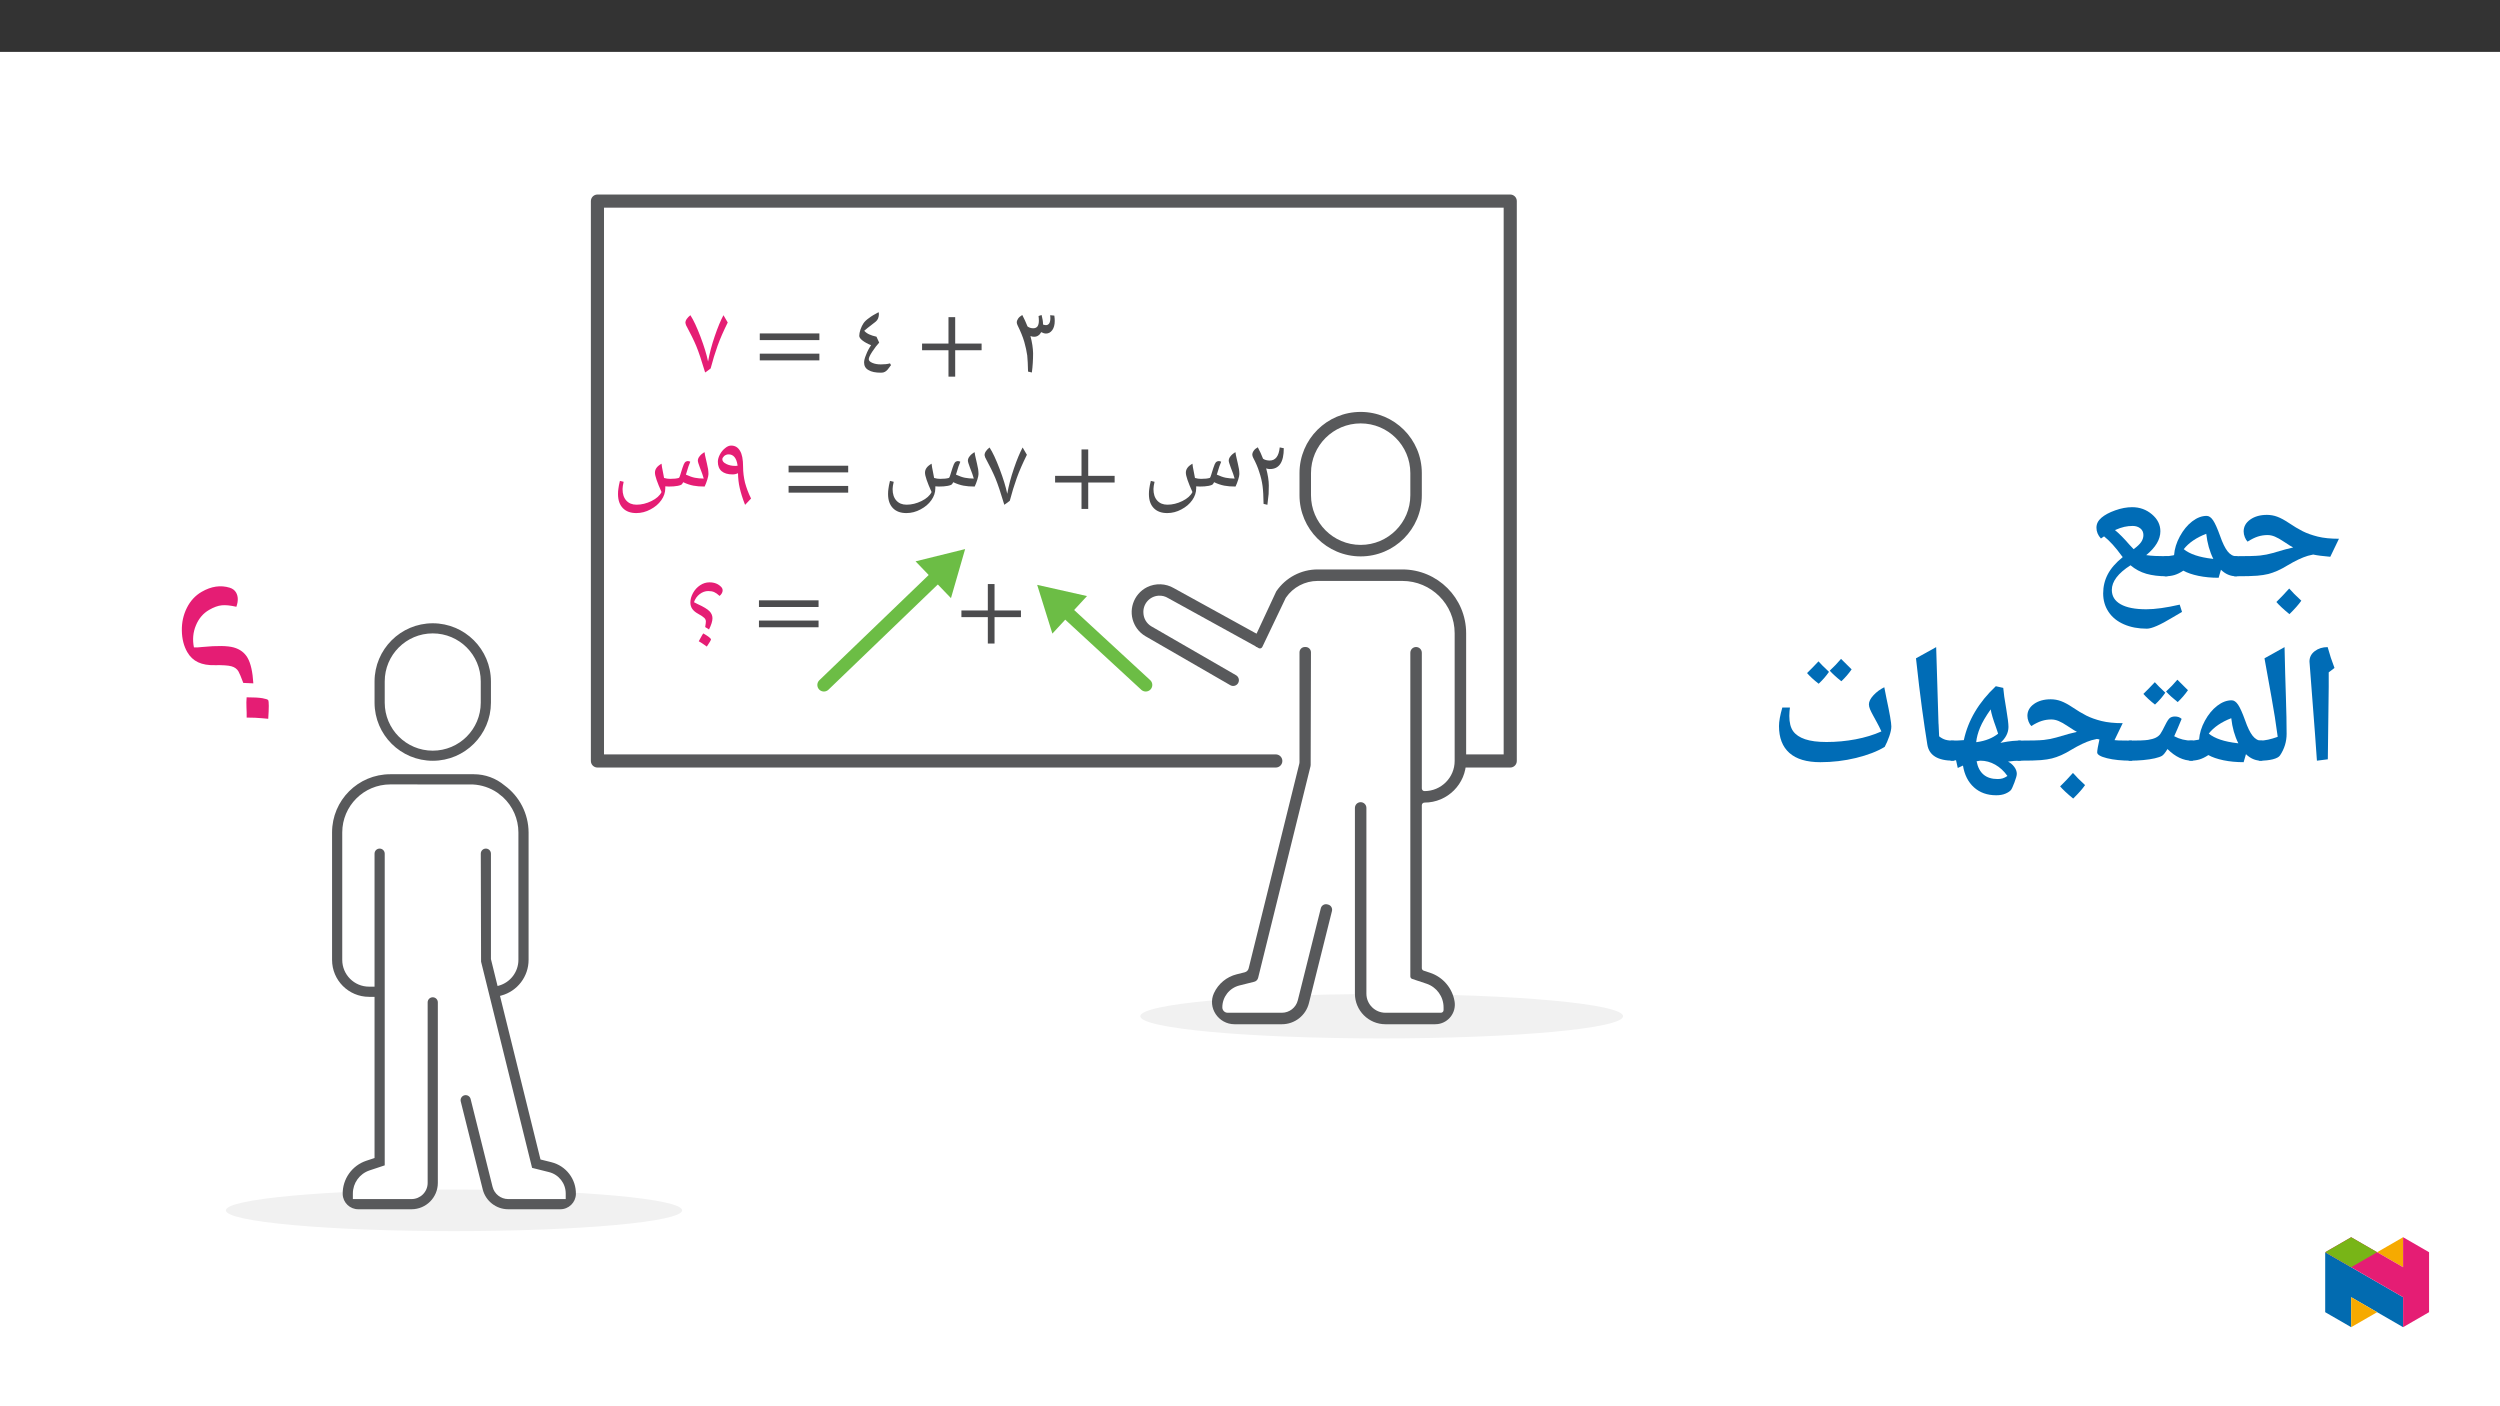 ﻿<?xml version="1.0" encoding="utf-8"?>
<svg xmlns="http://www.w3.org/2000/svg" xmlns:xlink="http://www.w3.org/1999/xlink" viewBox="0 0 960 540" version="1.1">
  <rect x="0" y="0" width="960" height="540" fill="#333333" stroke="none"/>
  <defs>
    <g>
      <symbol overflow="visible" id="glyph0-0">
        <path style="stroke:none;" d="M 9.719 0 L 9.719 -26.578 L 0 -26.578 L 0 0 Z M 7.156 -2.609 L 2.562 -2.609 L 2.562 -24.016 L 7.156 -24.016 Z M 7.156 -2.609 " />
      </symbol>
      <symbol overflow="visible" id="glyph0-1">
        <path style="stroke:none;" d="M 7.922 0 C 8.516 -0.391 9.203 -0.891 10.031 -1.547 C 10.844 -4.656 11.734 -7.578 12.703 -10.266 C 13.672 -12.984 15 -15.969 16.594 -19.203 L 14.953 -22 C 13.906 -20.047 12.781 -17.375 11.625 -13.984 C 10.453 -10.562 9.594 -7.312 9.047 -4.203 C 8.516 -6.844 7.531 -10.031 6.141 -13.719 C 4.734 -17.406 3.453 -20.172 2.25 -22 C 1.672 -21.562 1.203 -21.062 0.859 -20.562 C 0.5 -20.047 0.344 -19.547 0.344 -19.047 C 0.391 -18.734 0.469 -18.453 0.578 -18.188 C 2.25 -15.078 3.578 -12.391 4.5 -10.188 C 5.438 -7.922 6.562 -4.547 7.922 0 Z M 7.922 0 " />
      </symbol>
      <symbol overflow="visible" id="glyph0-2">
        <path style="stroke:none;" d="M 2.984 -19.234 C 2.984 -18.891 3.109 -18.5 3.297 -18.109 C 4.469 -15.734 5.328 -13.641 5.875 -11.734 C 6.406 -9.875 6.766 -8.125 7 -6.531 C 7.156 -4.938 7.266 -2.875 7.312 -0.344 L 8.781 0 C 9.094 -2.375 9.25 -4.859 9.25 -7.422 C 9.203 -9.328 8.906 -11.5 8.234 -13.984 L 8.281 -13.984 C 8.75 -13.797 9.203 -13.719 9.641 -13.719 C 10.266 -13.719 10.797 -13.875 11.266 -14.219 C 11.734 -14.531 12.078 -14.953 12.359 -15.5 C 13.016 -15.156 13.641 -14.953 14.219 -14.953 C 15.188 -14.953 15.969 -15.391 16.625 -16.281 C 17.25 -17.172 17.562 -18.344 17.562 -19.781 C 17.562 -20.328 17.531 -21.016 17.406 -21.844 L 15.812 -22 C 15.859 -21.766 15.891 -21.406 15.891 -20.906 C 15.891 -20.016 15.734 -19.359 15.469 -18.891 C 15.156 -18.422 14.734 -18.188 14.188 -18.188 C 13.875 -18.188 13.484 -18.266 13.062 -18.422 L 13.062 -18.656 C 13.062 -19.578 12.859 -20.719 12.516 -22.078 L 11.344 -21.688 C 11.422 -21.062 11.469 -20.484 11.469 -19.891 C 11.469 -18.922 11.266 -18.188 10.953 -17.719 C 10.562 -17.219 10.031 -16.984 9.281 -16.984 C 8.469 -16.984 7.734 -17.219 7.109 -17.688 C 6.531 -19.203 5.828 -20.672 5.094 -22.078 C 4.438 -21.688 3.891 -21.25 3.531 -20.75 C 3.188 -20.25 2.984 -19.734 2.984 -19.234 Z M 2.984 -19.234 " />
      </symbol>
      <symbol overflow="visible" id="glyph0-3">
        <path style="stroke:none;" d="M 24.719 -8.547 L 24.719 -11.109 L 14.578 -11.109 L 14.578 -21.25 L 12 -21.25 L 12 -11.109 L 1.859 -11.109 L 1.859 -8.547 L 12 -8.547 L 12 1.594 L 14.578 1.594 L 14.578 -8.547 Z M 24.719 -8.547 " />
      </symbol>
      <symbol overflow="visible" id="glyph0-4">
        <path style="stroke:none;" d="M 2.641 -14.062 C 2.641 -13.516 3.062 -12.938 3.891 -12.281 C 4.734 -11.625 5.828 -11.031 7.188 -10.484 C 6.406 -9.328 5.75 -8.125 5.281 -6.844 C 4.734 -5.562 4.5 -4.578 4.5 -3.844 C 4.5 -2.562 5.047 -1.547 6.172 -0.938 C 7.312 -0.234 8.906 0.078 11.031 0.078 C 11.625 0.078 12.125 -0.031 12.516 -0.266 C 12.906 -0.5 13.25 -0.781 13.516 -1.094 C 13.797 -1.438 14.062 -1.75 14.266 -2.062 C 14.453 -2.375 14.656 -2.609 14.844 -2.797 L 14.453 -3.5 C 13.453 -3.219 12.281 -3.109 10.953 -3.109 C 9.672 -3.109 8.594 -3.297 7.688 -3.688 C 6.766 -4.078 6.297 -4.547 6.297 -5.094 C 6.297 -5.672 6.766 -6.688 7.688 -8.078 C 8.625 -9.484 9.484 -10.609 10.297 -11.469 L 9.25 -13.75 C 8.203 -13.984 7.266 -14.266 6.531 -14.609 C 5.797 -14.922 5.125 -15.391 4.547 -16.016 C 5.203 -16.594 6.297 -17.484 7.844 -18.656 L 9.016 -19.578 C 9.359 -19.859 9.672 -20.281 9.875 -20.75 C 10.062 -21.297 10.188 -21.797 10.188 -22.344 C 10.188 -22.656 10.141 -22.922 10.062 -23.156 C 8.516 -22.344 7.266 -21.609 6.375 -20.906 C 5.438 -20.25 4.734 -19.578 4.281 -18.922 C 3.844 -18.266 3.453 -17.484 3.109 -16.516 C 2.797 -15.547 2.641 -14.734 2.641 -14.062 Z M 2.641 -14.062 " />
      </symbol>
      <symbol overflow="visible" id="glyph0-5">
        <path style="stroke:none;" d="M 24.75 -12.438 L 24.75 -15 L 1.859 -15 L 1.859 -12.438 Z M 24.75 -4.656 L 24.75 -7.234 L 1.859 -7.234 L 1.859 -4.656 Z M 24.75 -4.656 " />
      </symbol>
      <symbol overflow="visible" id="glyph0-6">
        <path style="stroke:none;" d="M 12.078 0.031 L 14.375 -2.406 C 13.328 -4.5 12.594 -6.531 12.047 -8.516 C 11.578 -10.484 11.312 -12.516 11.312 -14.578 C 11.312 -17.406 10.922 -19.469 10.109 -20.75 C 9.328 -22.078 8.203 -22.734 6.719 -22.734 C 5.984 -22.734 5.203 -22.422 4.438 -21.766 C 3.578 -21.094 2.922 -20.281 2.406 -19.312 C 1.906 -18.344 1.625 -17.406 1.625 -16.547 C 1.625 -14.953 2.094 -13.75 3.062 -12.906 C 4.047 -12.078 5.438 -11.656 7.266 -11.656 C 8 -11.656 8.703 -11.812 9.359 -12.125 C 9.406 -10.141 9.594 -8.234 10.031 -6.406 C 10.453 -4.578 11.109 -2.406 12.078 0.031 Z M 5.75 -19.359 C 7.609 -19.359 8.75 -17.984 9.172 -15.266 L 9.203 -15 L 8.359 -14.922 C 7.078 -14.922 5.906 -15.156 4.891 -15.656 C 3.844 -16.172 3.344 -16.75 3.344 -17.484 C 3.344 -17.875 3.578 -18.266 4.047 -18.734 C 4.547 -19.125 5.094 -19.359 5.75 -19.359 Z M 5.75 -19.359 " />
      </symbol>
      <symbol overflow="visible" id="glyph0-7">
        <path style="stroke:none;" d="M 22.188 -7 C 23.469 -7 24.594 -7.078 25.562 -7.266 C 26.547 -7.469 27.125 -7.688 27.312 -8.047 L 27.672 -8.672 C 29.062 -8 30.391 -7.578 31.594 -7.344 C 32.797 -7.109 34.234 -7 35.906 -7 C 36.25 -7.734 36.609 -8.594 36.922 -9.641 C 37.234 -10.641 37.375 -11.344 37.375 -11.781 C 37.375 -12.359 37.312 -13.016 37.234 -13.672 C 37.078 -14.344 36.953 -15.031 36.797 -15.781 C 36.641 -16.469 36.484 -17.219 36.297 -17.953 C 36.094 -18.688 35.984 -19.469 35.875 -20.203 C 35.094 -19.781 34.469 -19.281 34 -18.656 C 33.531 -18.109 33.297 -17.531 33.297 -16.938 C 33.297 -16.516 33.578 -15.656 34.078 -14.297 C 34.781 -12.547 35.281 -11.109 35.562 -10.062 C 34.359 -10.062 33.266 -10.188 32.172 -10.375 C 31.172 -10.562 30 -11 28.719 -11.578 C 29.453 -14.109 30.031 -15.781 30.391 -16.516 C 30.109 -16.703 29.812 -16.781 29.453 -16.781 C 29.188 -16.781 28.906 -16.703 28.672 -16.547 C 28.406 -16.438 28.172 -16.094 27.906 -15.547 C 27.625 -14.953 27.203 -13.594 26.547 -11.469 C 26.391 -10.953 26.234 -10.562 26.078 -10.344 C 25.266 -10.062 24.094 -9.953 22.656 -9.953 C 21.875 -9.953 21.094 -10.062 20.328 -10.297 L 19.781 -13.172 C 19.578 -13.984 19.469 -14.891 19.359 -15.781 C 18.422 -15.234 17.766 -14.688 17.406 -14.141 C 17.016 -13.594 16.828 -12.984 16.828 -12.312 C 16.828 -11.078 17.688 -8.594 19.359 -4.891 C 18.688 -3.531 17.406 -2.375 15.5 -1.438 C 13.594 -0.5 11.656 -0.031 9.75 -0.031 C 8.078 -0.031 6.766 -0.578 5.828 -1.625 C 4.859 -2.688 4.391 -4.156 4.391 -6.062 C 4.391 -6.766 4.547 -7.688 4.812 -8.828 L 3.375 -9.172 C 3.062 -7.891 2.875 -6.922 2.797 -6.219 C 2.688 -5.594 2.641 -4.859 2.641 -4.125 C 2.641 -1.781 3.266 0 4.5 1.281 C 5.75 2.562 7.469 3.188 9.672 3.188 C 11.547 3.188 13.375 2.719 15.109 1.781 C 16.859 0.859 18.266 -0.312 19.281 -1.781 C 20.281 -3.188 20.797 -4.734 20.797 -6.328 L 20.797 -7.078 Z M 22.188 -7 " />
      </symbol>
      <symbol overflow="visible" id="glyph0-8">
        <path style="stroke:none;" d="M 2.984 -19.234 C 2.984 -18.891 3.109 -18.531 3.297 -18.109 C 4.312 -16.203 5.125 -14.344 5.672 -12.516 C 6.297 -10.688 6.688 -8.938 6.922 -7.234 C 7.156 -5.516 7.266 -3.219 7.312 -0.344 L 8.781 0 C 9.016 -1.75 9.172 -3.141 9.25 -4.125 C 9.281 -5.094 9.328 -6.219 9.328 -7.422 C 9.328 -9.25 8.969 -11.469 8.312 -13.984 C 8.781 -13.797 9.25 -13.719 9.672 -13.719 C 13.297 -13.672 15.078 -16.359 15.078 -21.719 L 13.516 -22.031 C 13.172 -18.656 11.891 -16.984 9.641 -16.984 C 9.125 -16.984 8.672 -17.062 8.234 -17.172 C 7.766 -17.297 7.391 -17.484 7.109 -17.688 C 6.531 -19.203 5.875 -20.641 5.094 -22.078 C 4.438 -21.719 3.891 -21.297 3.531 -20.75 C 3.188 -20.281 2.984 -19.734 2.984 -19.234 Z M 2.984 -19.234 " />
      </symbol>
      <symbol overflow="visible" id="glyph1-0">
        <path style="stroke:none;" d="M 1.938 0 L 1.938 -27.844 L 17.562 -27.844 L 17.562 0 Z M 3.828 -1.859 L 15.672 -1.859 L 15.672 -25.969 L 3.828 -25.969 Z M 3.828 -1.859 " />
      </symbol>
      <symbol overflow="visible" id="glyph1-1">
        <path style="stroke:none;" d="M 7.844 -4.734 C 8.02 -5.805 8.109 -6.52 8.109 -6.875 C 8.109 -7.383 7.906 -7.844 7.5 -8.25 C 7.094 -8.656 6.305 -9.18 5.141 -9.828 C 4.141 -10.367 3.391 -10.992 2.891 -11.703 C 2.398 -12.41 2.156 -13.227 2.156 -14.156 C 2.156 -15.352 2.492 -16.57 3.172 -17.812 C 3.859 -19.051 4.766 -20.039 5.891 -20.781 C 7.016 -21.531 8.211 -21.906 9.484 -21.906 C 11.391 -21.906 12.898 -21.305 14.016 -20.109 C 14.367 -19.723 14.547 -19.297 14.547 -18.828 C 14.547 -18.078 14.156 -17.363 13.375 -16.688 C 12.594 -17.406 11.898 -17.895 11.297 -18.156 C 10.691 -18.426 9.941 -18.562 9.047 -18.562 C 7.848 -18.562 6.738 -18.164 5.719 -17.375 C 4.695 -16.594 3.973 -15.562 3.547 -14.281 C 3.91 -14.051 4.344 -13.828 4.844 -13.609 C 7.164 -12.555 8.711 -11.629 9.484 -10.828 C 10.254 -10.035 10.641 -9.129 10.641 -8.109 C 10.641 -7.016 10.195 -5.582 9.312 -3.812 Z M 5.375 0.719 C 5.676 0.195 5.957 -0.312 6.219 -0.812 C 6.477 -1.32 6.773 -1.816 7.109 -2.297 C 8.172 -1.691 8.93 -1.195 9.391 -0.812 C 9.848 -0.426 10.078 -0.16 10.078 -0.016 C 10.078 0.266 9.539 1.191 8.469 2.766 L 7.594 2.141 C 7 1.703 6.258 1.227 5.375 0.719 Z M 5.797 -22.141 Z M 5.797 -22.141 " />
      </symbol>
      <symbol overflow="visible" id="glyph2-0">
        <path style="stroke:none;" d="M 3.75 -2.156 L -27.297 -55.938 L 2.875 -73.359 L 33.922 -19.578 Z M 5.312 -7.859 L 28.203 -21.078 L 1.312 -67.656 L -21.578 -54.438 Z M 5.312 -7.859 " />
      </symbol>
      <symbol overflow="visible" id="glyph2-1">
        <path style="stroke:none;" d="M 9.875 -17.906 C 9.031 -20.164 8.41 -21.641 8.016 -22.328 C 7.441 -23.305 6.535 -23.961 5.297 -24.297 C 4.055 -24.629 1.953 -24.77 -1.016 -24.719 C -3.578 -24.645 -5.727 -25.016 -7.469 -25.828 C -9.207 -26.641 -10.594 -27.938 -11.625 -29.719 C -12.969 -32.051 -13.664 -34.797 -13.719 -37.953 C -13.781 -41.109 -13.141 -44.031 -11.797 -46.719 C -10.453 -49.414 -8.551 -51.473 -6.094 -52.891 C -2.414 -55.016 1.164 -55.539 4.656 -54.469 C 5.77 -54.125 6.586 -53.504 7.109 -52.609 C 7.941 -51.148 7.977 -49.328 7.219 -47.141 C 4.914 -47.672 3.031 -47.859 1.562 -47.703 C 0.102 -47.547 -1.492 -46.961 -3.234 -45.953 C -5.535 -44.629 -7.234 -42.633 -8.328 -39.969 C -9.43 -37.312 -9.68 -34.504 -9.078 -31.547 C -8.109 -31.504 -7.031 -31.555 -5.844 -31.703 C -0.176 -32.254 3.848 -32.191 6.234 -31.516 C 8.617 -30.836 10.379 -29.516 11.516 -27.547 C 12.734 -25.43 13.473 -22.16 13.734 -17.734 Z M 11.172 -4.594 C 11.191 -5.938 11.164 -7.242 11.094 -8.516 C 11.031 -9.785 11.051 -11.07 11.156 -12.375 C 13.895 -12.375 15.922 -12.258 17.234 -12.031 C 18.547 -11.801 19.281 -11.551 19.438 -11.281 C 19.738 -10.738 19.742 -8.352 19.453 -4.125 L 17.062 -4.344 C 15.426 -4.508 13.461 -4.594 11.172 -4.594 Z M -13.516 -49.234 Z M -13.516 -49.234 " />
      </symbol>
      <symbol overflow="visible" id="glyph3-0">
        <path style="stroke:none;" d="M 6.125 -46.406 L 32.812 -46.406 L 32.812 0 L 6.125 0 Z M 9.422 -3.297 L 29.516 -3.297 L 29.516 -43.094 L 9.422 -43.094 Z M 9.422 -3.297 " />
      </symbol>
      <symbol overflow="visible" id="glyph3-1">
        <path style="stroke:none;" d="M 0 -0.578 C -0.363 -0.578 -0.547 -0.754 -0.547 -1.109 L -0.547 -7.75 C -0.547 -8.102 -0.363 -8.281 0 -8.281 C 4.781 -8.281 8.008 -8.367 9.688 -8.547 C 11.375 -8.734 12.969 -9.047 14.469 -9.484 C 18.219 -10.609 20.852 -11.328 22.375 -11.641 L 21.141 -12.344 L 18.828 -13.844 C 17.453 -14.77 16.289 -15.426 15.344 -15.812 C 14.406 -16.207 13.469 -16.406 12.531 -16.406 C 11.238 -16.406 10 -16.211 8.812 -15.828 C 7.633 -15.453 6.316 -14.801 4.859 -13.875 C 4.473 -14.25 4.125 -14.816 3.812 -15.578 C 3.508 -16.336 3.359 -17.07 3.359 -17.781 C 3.359 -19.633 4.203 -21.16 5.891 -22.359 C 7.586 -23.555 9.727 -24.156 12.312 -24.156 C 13.688 -24.156 15.016 -23.914 16.297 -23.438 C 17.578 -22.957 19.02 -22.18 20.625 -21.109 C 22.57 -19.797 24.363 -18.723 26 -17.891 C 27.645 -17.066 29.582 -16.375 31.812 -15.812 C 34.051 -15.258 36.766 -14.984 39.953 -14.984 L 36.625 -8.062 C 33.707 -8.312 31.52 -8.598 30.062 -8.922 L 28 -8.438 C 25.812 -7.781 23.219 -6.555 20.219 -4.766 C 18.863 -3.93 17.566 -3.238 16.328 -2.688 C 15.086 -2.145 13.895 -1.727 12.75 -1.438 C 11.613 -1.156 10.223 -0.941 8.578 -0.797 C 6.941 -0.648 4.082 -0.578 0 -0.578 Z M 18.719 -28.906 Z M 20.75 3.75 Z M 25.5 8.797 C 24.508 10.234 22.988 11.957 20.938 13.969 C 18.645 12.082 16.973 10.523 15.922 9.297 C 17.629 7.629 19.27 5.906 20.844 4.125 C 21.914 5.375 23.469 6.93 25.5 8.797 Z M 20.844 2.547 Z M 20.938 14.594 Z M 20.844 3.484 Z M 20.938 9.047 Z M 20.938 9.047 " />
      </symbol>
      <symbol overflow="visible" id="glyph3-2">
        <path style="stroke:none;" d="M 27.969 -1.266 C 27.969 -0.805 27.723 -0.578 27.234 -0.578 C 25.055 -0.578 23.109 -1.41 21.391 -3.078 L 20.5 0 C 17.727 0 15.148 -0.242 12.766 -0.734 C 10.391 -1.234 8.453 -1.898 6.953 -2.734 C 5.742 -1.93 4.598 -1.367 3.516 -1.047 C 2.441 -0.734 1.27 -0.578 0 -0.578 C -0.363 -0.578 -0.547 -0.754 -0.547 -1.109 L -0.547 -7.75 C -0.547 -8.102 -0.363 -8.281 0 -8.281 C 0.969 -8.281 1.953 -8.383 2.953 -8.594 L 3.391 -8.703 C 3.566 -11.086 4.305 -13.484 5.609 -15.891 C 6.922 -18.305 8.492 -20.223 10.328 -21.641 C 12.16 -23.055 14.02 -23.766 15.906 -23.766 C 16.789 -23.766 17.613 -23.195 18.375 -22.062 C 19.133 -20.938 20.035 -18.926 21.078 -16.031 C 22.004 -13.363 22.957 -11.406 23.938 -10.156 C 24.926 -8.906 26.023 -8.281 27.234 -8.281 C 27.723 -8.281 27.969 -8.07 27.969 -7.656 Z M 15.75 -16.891 C 11.938 -15.422 9.055 -13.453 7.109 -10.984 C 9.41 -9.098 13.07 -7.867 18.094 -7.297 L 18.469 -7.234 C 17.051 -10.066 16.145 -13.285 15.75 -16.891 Z M 13.297 -28.531 Z M 15.391 3.75 Z M 15.391 3.75 " />
      </symbol>
      <symbol overflow="visible" id="glyph3-3">
        <path style="stroke:none;" d="M 32.094 -1.172 C 32.094 -0.773 31.867 -0.578 31.422 -0.578 C 28.484 -0.578 25.891 -0.895 23.641 -1.531 C 21.398 -2.176 19.367 -3.266 17.547 -4.797 C 12.766 -1.742 10.375 1.41 10.375 4.672 C 10.375 7.055 11.504 8.891 13.766 10.172 C 16.035 11.453 19.316 12.094 23.609 12.094 C 26.992 12.094 31.27 11.5 36.438 10.312 L 37.328 13.109 L 33.703 15.234 C 28.961 18.109 25.672 19.547 23.828 19.547 C 20.516 19.547 17.582 18.988 15.031 17.875 C 12.477 16.77 10.508 15.18 9.125 13.109 C 7.738 11.035 7.047 8.664 7.047 6 C 7.047 3.352 7.641 0.898 8.828 -1.359 C 10.023 -3.629 11.938 -5.82 14.562 -7.938 L 14.062 -8.562 C 11.82 -11.676 9.598 -14.125 7.391 -15.906 L 6.188 -15.078 C 5.039 -16.328 4.469 -17.711 4.469 -19.234 C 4.469 -20.691 5.102 -21.961 6.375 -23.047 C 7.645 -24.141 9.41 -25.086 11.672 -25.891 C 13.941 -26.703 16.113 -27.109 18.188 -27.109 C 21.082 -27.109 23.609 -26.195 25.766 -24.375 C 27.93 -22.551 29.016 -20.383 29.016 -17.875 C 29.016 -14.719 27.203 -11.66 23.578 -8.703 L 23.797 -8.672 C 25.516 -8.41 28.055 -8.281 31.422 -8.281 C 31.867 -8.281 32.094 -8.082 32.094 -7.688 Z M 22.5 -16.406 C 22.5 -17.488 22.102 -18.344 21.312 -18.969 C 20.52 -19.594 19.551 -19.906 18.406 -19.906 C 17.281 -19.906 16.207 -19.789 15.188 -19.562 C 14.176 -19.344 12.973 -18.926 11.578 -18.312 C 13.148 -17.039 15.016 -15.156 17.172 -12.656 L 18.75 -10.984 C 20.102 -11.973 21.066 -12.883 21.641 -13.719 C 22.211 -14.562 22.5 -15.457 22.5 -16.406 Z M 17.328 -31.859 Z M 4.828 16.469 Z M 20.656 22.719 Z M 20.656 22.719 " />
      </symbol>
      <symbol overflow="visible" id="glyph3-4">
        <path style="stroke:none;" d="M 12.375 -29.047 L 12.031 -1.109 L 7.844 -0.578 L 7.109 -10.891 L 4.984 -38.656 C 4.984 -40.281 5.66 -41.609 7.016 -42.641 C 8.367 -43.672 10.02 -44.188 11.969 -44.188 C 12.707 -41.445 13.582 -38.781 14.594 -36.188 L 12.375 -34.5 Z M 9.203 -47.359 Z M 9.812 3.75 Z M 9.812 3.75 " />
      </symbol>
      <symbol overflow="visible" id="glyph3-5">
        <path style="stroke:none;" d="M 1.781 -39.891 L 9.484 -44.188 C 9.641 -37.031 9.812 -30.688 10 -25.156 C 10.188 -19.625 10.281 -14.867 10.281 -10.891 C 10.281 -7.898 9.438 -5.141 7.75 -2.609 C 7.32 -1.973 6.398 -1.473 4.984 -1.109 C 3.566 -0.754 1.906 -0.578 0 -0.578 C -0.363 -0.578 -0.547 -0.754 -0.547 -1.109 L -0.547 -7.75 C -0.547 -8.102 -0.363 -8.281 0 -8.281 C 1.945 -8.281 4.234 -8.77 6.859 -9.75 C 6.516 -12.301 6.148 -14.828 5.766 -17.328 C 5.391 -19.828 4.062 -27.348 1.781 -39.891 Z M 5.141 -47.359 Z M 7.484 3.75 Z M 7.484 3.75 " />
      </symbol>
      <symbol overflow="visible" id="glyph3-6">
        <path style="stroke:none;" d="M 0 -0.578 C -0.363 -0.578 -0.547 -0.754 -0.547 -1.109 L -0.547 -7.75 C -0.547 -8.102 -0.363 -8.281 0 -8.281 C 3.488 -8.281 5.852 -8.375 7.094 -8.562 C 8.332 -8.758 9.332 -9.047 10.094 -9.422 C 10.852 -9.805 11.43 -10.285 11.828 -10.859 C 12.234 -11.43 12.883 -12.625 13.781 -14.438 C 14.477 -15.852 15.078 -16.723 15.578 -17.047 C 16.086 -17.379 16.703 -17.547 17.422 -17.547 C 18.484 -17.547 19.344 -17.238 20 -16.625 C 18.832 -13.789 17.879 -11.57 17.141 -9.969 C 19.211 -8.844 21.5 -8.281 24 -8.281 C 24.352 -8.281 24.531 -8.102 24.531 -7.75 L 24.531 -1.109 C 24.531 -0.754 24.352 -0.578 24 -0.578 C 20.695 -0.578 17.551 -2.066 14.562 -5.047 C 13.719 -3.648 13.016 -2.781 12.453 -2.438 C 11.891 -2.102 10.969 -1.785 9.688 -1.484 C 8.414 -1.191 6.938 -0.969 5.25 -0.812 C 3.57 -0.656 1.82 -0.578 0 -0.578 Z M 14.062 -22.344 Z M 12.281 3.75 Z M 13.734 -26.688 C 12.648 -25.102 11.328 -23.582 9.766 -22.125 C 7.898 -23.582 6.414 -24.945 5.312 -26.219 L 7.641 -28.562 L 9.703 -30.719 C 10.504 -29.789 11.848 -28.445 13.734 -26.688 Z M 22.422 -27.641 C 21.297 -26.016 19.984 -24.492 18.484 -23.078 C 16.691 -24.492 15.203 -25.848 14.016 -27.141 C 15.598 -28.598 17.047 -30.109 18.359 -31.672 C 19.141 -30.848 20.492 -29.504 22.422 -27.641 Z M 13.922 -33.266 Z M 13.891 -22.125 Z M 13.891 -22.125 " />
      </symbol>
      <symbol overflow="visible" id="glyph3-7">
        <path style="stroke:none;" d="M 0 -0.578 C -0.363 -0.578 -0.547 -0.754 -0.547 -1.109 L -0.547 -7.75 C -0.547 -8.102 -0.363 -8.281 0 -8.281 C 4.781 -8.281 8.008 -8.367 9.688 -8.547 C 11.375 -8.734 12.969 -9.047 14.469 -9.484 C 18.219 -10.609 20.852 -11.328 22.375 -11.641 L 21.141 -12.344 L 18.828 -13.844 C 17.453 -14.77 16.289 -15.426 15.344 -15.812 C 14.406 -16.207 13.469 -16.406 12.531 -16.406 C 11.238 -16.406 10 -16.211 8.812 -15.828 C 7.633 -15.453 6.316 -14.801 4.859 -13.875 C 4.473 -14.25 4.125 -14.816 3.812 -15.578 C 3.508 -16.336 3.359 -17.07 3.359 -17.781 C 3.359 -19.633 4.203 -21.16 5.891 -22.359 C 7.586 -23.555 9.727 -24.156 12.312 -24.156 C 13.688 -24.156 15.016 -23.914 16.297 -23.438 C 17.578 -22.957 19.02 -22.18 20.625 -21.109 C 22.57 -19.797 24.363 -18.723 26 -17.891 C 27.645 -17.066 29.582 -16.375 31.812 -15.812 C 34.051 -15.258 36.766 -14.984 39.953 -14.984 L 36.812 -8.469 L 38.438 -8.344 L 43.266 -8.281 C 43.617 -8.281 43.797 -8.102 43.797 -7.75 L 43.797 -1.109 C 43.797 -0.754 43.617 -0.578 43.266 -0.578 C 39.598 -0.578 36.492 -0.891 33.953 -1.516 C 31.422 -2.148 30.156 -2.895 30.156 -3.75 C 30.156 -4.508 30.441 -6.172 31.016 -8.734 L 30.062 -8.922 L 28 -8.438 C 25.812 -7.781 23.219 -6.555 20.219 -4.766 C 18.863 -3.93 17.566 -3.238 16.328 -2.688 C 15.086 -2.145 13.895 -1.727 12.75 -1.438 C 11.613 -1.156 10.223 -0.941 8.578 -0.797 C 6.941 -0.648 4.082 -0.578 0 -0.578 Z M 18.797 -28.906 Z M 20.688 3.75 Z M 25.5 8.797 C 24.508 10.234 22.988 11.957 20.938 13.969 C 18.645 12.082 16.973 10.523 15.922 9.297 C 17.629 7.629 19.27 5.906 20.844 4.125 C 21.914 5.375 23.469 6.93 25.5 8.797 Z M 20.844 2.547 Z M 20.938 14.594 Z M 20.844 3.484 Z M 20.938 9.047 Z M 20.938 9.047 " />
      </symbol>
      <symbol overflow="visible" id="glyph3-8">
        <path style="stroke:none;" d="M 21.672 -0.219 C 22.609 0.238 23.406 0.906 24.062 1.781 C 24.719 2.664 25.047 3.562 25.047 4.469 C 25.047 5.082 24.75 6.172 24.156 7.734 C 23.562 9.305 23.113 10.285 22.812 10.672 C 22.375 11.191 21.664 11.66 20.688 12.078 C 19.719 12.492 18.535 12.703 17.141 12.703 C 13.691 12.703 10.844 11.688 8.594 9.656 C 6.352 7.625 4.945 4.836 4.375 1.297 L 2.375 2.219 L 1.719 -0.734 L 1.562 -0.734 L 0 -0.578 C -0.363 -0.578 -0.547 -0.754 -0.547 -1.109 L -0.547 -7.75 C -0.547 -8.102 -0.363 -8.281 0 -8.281 C 1.664 -8.281 3.234 -8.344 4.703 -8.469 C 6.348 -16.113 10.441 -23.016 16.984 -29.172 L 19.844 -28.531 C 19.969 -26.781 20.359 -24.039 21.016 -20.312 C 21.566 -17.051 21.844 -14.797 21.844 -13.547 C 21.844 -11.328 20.812 -9.285 18.75 -7.422 C 20.852 -7.828 22.406 -8.07 23.406 -8.156 C 24.414 -8.238 25.363 -8.281 26.25 -8.281 C 26.719 -8.281 26.953 -8.07 26.953 -7.656 L 26.953 -1.266 C 26.953 -0.805 26.719 -0.578 26.25 -0.578 C 24.75 -0.578 23.223 -0.457 21.672 -0.219 Z M 17.875 -10.953 L 17.047 -13.422 C 15.961 -16.367 15.285 -18.656 15.016 -20.281 C 13.129 -17.613 11.773 -15.289 10.953 -13.312 C 10.129 -11.332 9.629 -9.457 9.453 -7.688 L 9.75 -7.719 C 13.039 -8.176 15.75 -9.254 17.875 -10.953 Z M 17.672 6.469 C 18.422 6.469 19.066 6.383 19.609 6.219 C 20.16 6.051 20.773 5.742 21.453 5.297 C 20.141 3.43 18.578 1.984 16.766 0.953 C 14.961 -0.066 13.078 -0.578 11.109 -0.578 C 10.859 -0.578 10.359 -0.5 9.609 -0.344 C 10.484 4.195 13.172 6.469 17.672 6.469 Z M 14.922 -33.922 Z M 16.469 15.875 Z M 16.469 15.875 " />
      </symbol>
      <symbol overflow="visible" id="glyph3-9">
        <path style="stroke:none;" d="M 19.844 -1.109 C 19.844 -0.754 19.66 -0.578 19.297 -0.578 C 13.305 -0.578 9.977 -2.633 9.312 -6.75 C 8.645 -10.863 7.957 -15.516 7.25 -20.703 C 6.539 -25.898 5.773 -32.297 4.953 -39.891 L 12.703 -44.188 L 13.609 -14.406 L 13.609 -15.047 L 13.844 -9.938 C 14.625 -9.301 15.445 -8.859 16.312 -8.609 C 17.176 -8.367 18.211 -8.25 19.422 -8.25 C 19.703 -8.25 19.844 -8.082 19.844 -7.75 Z M 8.312 -47.359 Z M 11.266 3.75 Z M 11.266 3.75 " />
      </symbol>
      <symbol overflow="visible" id="glyph3-10">
        <path style="stroke:none;" d="M 20.406 0 C 15.156 0 11.195 -1.18 8.531 -3.547 C 5.863 -5.922 4.531 -9.363 4.531 -13.875 C 4.531 -15.645 4.957 -18.016 5.812 -20.984 L 8.734 -20.984 C 8.691 -20.785 8.641 -20.305 8.578 -19.547 C 8.523 -18.785 8.5 -18.195 8.5 -17.781 C 8.5 -15.238 8.984 -13.285 9.953 -11.922 C 10.93 -10.555 12.469 -9.52 14.562 -8.812 C 16.656 -8.102 19.395 -7.75 22.781 -7.75 C 26.57 -7.75 30.285 -8.094 33.922 -8.781 C 37.566 -9.469 40.879 -10.477 43.859 -11.812 C 43.285 -13.082 42.711 -14.227 42.141 -15.25 C 41.578 -16.281 41.066 -17.219 40.609 -18.062 C 40.148 -18.906 39.773 -19.664 39.484 -20.344 C 39.203 -21.02 39.062 -21.645 39.062 -22.219 C 39.062 -23.27 39.641 -24.426 40.797 -25.688 C 41.953 -26.945 43.344 -27.977 44.969 -28.781 L 45.797 -24.562 C 47.047 -18.75 47.672 -15.133 47.672 -13.719 C 47.672 -12.719 47.41 -11.469 46.891 -9.969 C 46.367 -8.469 45.781 -7.102 45.125 -5.875 C 42.25 -4.133 38.578 -2.719 34.109 -1.625 C 29.648 -0.539 25.082 0 20.406 0 Z M 23.734 -29.734 Z M 24.562 3.75 Z M 23.734 -34.688 C 22.648 -33.102 21.328 -31.582 19.766 -30.125 C 17.898 -31.582 16.414 -32.945 15.312 -34.219 L 17.641 -36.562 L 19.703 -38.719 C 20.504 -37.789 21.848 -36.445 23.734 -34.688 Z M 32.422 -35.641 C 31.297 -34.016 29.984 -32.492 28.484 -31.078 C 26.691 -32.492 25.203 -33.848 24.016 -35.141 C 25.598 -36.598 27.047 -38.109 28.359 -39.672 C 29.141 -38.848 30.492 -37.504 32.422 -35.641 Z M 23.922 -41.266 Z M 23.891 -30.125 Z M 23.891 -30.125 " />
      </symbol>
    </g>
    <clipPath id="clip1">
      <path d="M 86 456 L 262 456 L 262 472.754 L 86 472.754 Z M 86 456 " />
    </clipPath>
    <clipPath id="clip2">
      <path d="M 226 74.699 L 583 74.699 L 583 295 L 226 295 Z M 226 74.699 " />
    </clipPath>
    <clipPath id="clip3">
      <path d="M 437 381 L 623.254 381 L 623.254 399 L 437 399 Z M 437 381 " />
    </clipPath>
    <clipPath id="clip4">
      <path d="M 892.875 480 L 923 480 L 923 509.637 L 892.875 509.637 Z M 892.875 480 " />
    </clipPath>
    <clipPath id="clip5">
      <path d="M 902 498 L 913 498 L 913 509.637 L 902 509.637 Z M 902 498 " />
    </clipPath>
    <clipPath id="clip6">
      <path d="M 912 475.094 L 923 475.094 L 923 487 L 912 487 Z M 912 475.094 " />
    </clipPath>
    <clipPath id="clip7">
      <path d="M 892.875 475.094 L 932.762 475.094 L 932.762 509.637 L 892.875 509.637 Z M 892.875 475.094 " />
    </clipPath>
    <clipPath id="clip8">
      <path d="M 892.875 475.094 L 913 475.094 L 913 487 L 892.875 487 Z M 892.875 475.094 " />
    </clipPath>
  </defs>
  <g id="surface1">
    <path style=" stroke:none;fill-rule:nonzero;fill:rgb(100%,100%,100%);fill-opacity:1;" d="M 0 559.926 L 960 559.926 L 960 19.926 L 0 19.926 Z M 0 559.926 " />
    <g clip-path="url(#clip1)" clip-rule="nonzero">
      <path style=" stroke:none;fill-rule:nonzero;fill:rgb(94.499%,94.499%,94.499%);fill-opacity:1;" d="M 174.332 456.793 C 222.711 456.793 261.934 460.363 261.934 464.773 C 261.934 469.18 222.711 472.754 174.332 472.754 C 125.949 472.754 86.727 469.18 86.727 464.773 C 86.727 460.363 125.949 456.793 174.332 456.793 " />
    </g>
    <path style=" stroke:none;fill-rule:nonzero;fill:rgb(100%,100%,100%);fill-opacity:1;" d="M 145.836 446.621 L 136.465 451.465 L 133.199 457.891 C 133.199 457.891 133.516 462.207 134.148 462.207 C 134.781 462.207 159.527 462.102 159.84 462.207 C 160.156 462.312 163.633 459.996 164.371 458.625 C 165.105 457.258 168.055 453.887 167.109 451.57 C 166.16 449.254 165.738 446.621 165.527 446.621 C 165.316 446.621 165.574 444.305 164.898 444.305 C 164.219 444.305 145.836 446.621 145.836 446.621 " />
    <path style=" stroke:none;fill-rule:nonzero;fill:rgb(100%,100%,100%);fill-opacity:1;" d="M 207.941 446.621 L 217.312 451.465 L 220.578 457.891 C 220.578 457.891 220.262 462.207 219.629 462.207 C 218.996 462.207 194.25 462.102 193.934 462.207 C 193.621 462.312 190.145 459.996 189.406 458.625 C 188.672 457.258 185.723 453.887 186.668 451.57 C 187.617 449.254 188.039 446.621 188.25 446.621 C 188.461 446.621 188.203 444.305 188.879 444.305 C 189.559 444.305 207.941 446.621 207.941 446.621 " />
    <g clip-path="url(#clip2)" clip-rule="nonzero">
      <path style="fill:none;stroke-width:5.932;stroke-linecap:round;stroke-linejoin:round;stroke:rgb(34.499%,34.9%,35.699%);stroke-opacity:1;stroke-miterlimit:4;" d="M 0.001 -0.001 L -306.451 -0.001 L -306.451 252.927 L 105.916 252.927 L 105.916 -0.001 L 84.381 -0.001 " transform="matrix(0.85,0,0,-0.85,489.901,292.21)" />
    </g>
    <g clip-path="url(#clip3)" clip-rule="nonzero">
      <path style=" stroke:none;fill-rule:nonzero;fill:rgb(94.499%,94.499%,94.499%);fill-opacity:1;" d="M 530.57 381.703 C 581.758 381.703 623.254 385.52 623.254 390.227 C 623.254 394.934 581.758 398.75 530.57 398.75 C 479.383 398.75 437.887 394.934 437.887 390.227 C 437.887 385.52 479.383 381.703 530.57 381.703 " />
    </g>
    <path style=" stroke:none;fill-rule:nonzero;fill:rgb(100%,100%,100%);fill-opacity:1;" d="M 490.785 347.047 L 480.891 374.074 C 480.891 374.074 466.469 373.996 469.027 383.922 C 469.027 383.922 463.168 392.23 481.711 391.551 C 500.258 390.875 499.805 387.48 499.805 387.48 L 511.652 341.641 Z M 490.785 347.047 " />
    <path style=" stroke:none;fill-rule:nonzero;fill:rgb(100%,100%,100%);fill-opacity:1;" d="M 520.91 347.082 C 520.91 347.082 516.805 391.59 532.844 390.227 C 550.516 388.723 558.23 393.078 556.789 386.766 C 555.344 380.449 543.859 373.117 543.859 373.117 L 542.188 341.641 Z M 520.91 347.082 " />
    <path style=" stroke:none;fill-rule:nonzero;fill:rgb(34.499%,34.9%,35.699%);fill-opacity:1;" d="M 503.422 181.66 C 503.422 171.125 511.961 162.586 522.492 162.586 C 533.027 162.586 541.566 171.125 541.566 181.66 L 541.566 190.172 C 541.566 200.703 533.027 209.242 522.492 209.242 C 511.961 209.242 503.422 200.703 503.422 190.172 Z M 499.008 181.66 L 499.008 190.172 C 499.008 203.141 509.523 213.656 522.492 213.656 C 535.465 213.656 545.977 203.141 545.977 190.172 L 545.977 181.66 C 545.977 168.688 535.465 158.176 522.492 158.176 C 509.523 158.176 499.008 168.688 499.008 181.66 " />
    <path style=" stroke:none;fill-rule:nonzero;fill:rgb(34.499%,34.9%,35.699%);fill-opacity:1;" d="M 492.234 393.309 L 474.055 393.309 C 467.898 393.309 463.586 386.945 466.16 381.355 C 467.824 377.746 471.035 375.09 474.891 374.133 L 477.984 373.359 C 478.719 373.176 479.293 372.598 479.477 371.863 L 498.949 293.191 C 498.988 293.031 499.008 292.863 499.008 292.699 L 499.008 250.504 C 499.008 249.371 499.926 248.453 501.055 248.453 L 501.359 248.453 C 502.492 248.453 503.41 249.371 503.41 250.504 L 503.41 250.508 L 503.297 293.742 C 503.297 293.906 503.277 294.07 503.238 294.23 L 483.121 375.5 C 482.938 376.234 482.367 376.812 481.629 376.996 L 475.957 378.414 C 472.086 379.375 469.367 382.855 469.375 386.848 C 469.375 387.98 470.293 388.898 471.422 388.898 L 492.234 388.898 C 495.129 388.898 497.652 386.93 498.355 384.121 L 507.195 348.766 C 507.469 347.668 508.582 347 509.68 347.277 L 509.98 347.352 C 511.078 347.625 511.746 348.738 511.473 349.836 L 502.633 385.191 C 501.445 389.965 497.156 393.316 492.234 393.309 " />
    <path style=" stroke:none;fill-rule:nonzero;fill:rgb(34.499%,34.9%,35.699%);fill-opacity:1;" d="M 481.809 244.852 L 490.027 227.203 C 490.055 227.145 490.086 227.09 490.121 227.035 C 493.703 221.793 499.645 218.66 505.992 218.664 L 538.492 218.664 C 552.027 218.664 563 229.637 563 243.172 L 563 292.195 C 563 301.031 555.84 308.195 547.004 308.195 C 546.438 308.195 545.98 308.652 545.98 309.219 L 545.98 371.754 C 545.98 372.195 546.262 372.586 546.68 372.727 L 549.168 373.551 C 554.148 375.207 557.785 379.516 558.582 384.707 C 559.172 388.824 556.312 392.645 552.191 393.234 C 551.828 393.285 551.457 393.312 551.09 393.309 L 532.027 393.309 C 525.543 393.309 520.289 388.051 520.289 381.566 L 520.289 310.242 C 520.289 309.023 521.273 308.035 522.492 308.035 C 523.711 308.035 524.699 309.023 524.699 310.242 L 524.699 381.566 C 524.699 385.613 527.98 388.898 532.031 388.898 L 553.309 388.898 C 553.875 388.898 554.332 388.438 554.332 387.871 L 554.332 386.848 C 554.336 382.711 551.691 379.039 547.766 377.734 L 542.266 375.902 C 541.848 375.766 541.566 375.371 541.566 374.93 L 541.566 250.66 C 541.566 249.441 542.555 248.453 543.77 248.453 C 544.988 248.453 545.98 249.441 545.98 250.66 L 545.98 302.758 C 545.98 303.32 546.438 303.781 547.004 303.781 C 553.402 303.781 558.59 298.594 558.59 292.195 L 558.59 243.172 C 558.59 232.074 549.59 223.078 538.492 223.078 L 505.992 223.078 C 501.109 223.074 496.535 225.48 493.777 229.512 C 493.742 229.562 493.711 229.617 493.684 229.672 L 484.734 248.418 C 484.492 248.93 483.883 249.148 483.371 248.902 C 483.344 248.891 483.316 248.875 483.289 248.859 L 482.445 248.359 C 482.164 248.195 481.98 247.906 481.945 247.586 L 481.719 245.391 C 481.699 245.207 481.73 245.02 481.809 244.852 " />
    <path style=" stroke:none;fill-rule:nonzero;fill:rgb(34.499%,34.9%,35.699%);fill-opacity:1;" d="M 439.066 235.348 C 438.852 231.918 441.453 228.961 444.883 228.746 C 446.18 228.66 447.469 228.988 448.574 229.676 L 482.621 248.441 C 483.352 247.121 484.312 245.941 485.453 244.957 L 450.824 225.883 L 450.777 225.855 C 447.621 224.008 443.75 223.863 440.465 225.477 C 435.172 228.145 433.047 234.598 435.715 239.891 C 435.973 240.402 436.273 240.895 436.609 241.363 C 437.465 242.543 438.559 243.539 439.816 244.281 L 472.43 263.113 C 473.484 263.723 474.832 263.359 475.445 262.305 C 476.055 261.25 475.691 259.898 474.637 259.289 L 442.047 240.473 C 440.254 239.375 439.133 237.449 439.066 235.348 " />
    <path style="fill:none;stroke-width:5.932;stroke-linecap:round;stroke-linejoin:round;stroke:rgb(42.4%,74.1%,27.1%);stroke-opacity:1;stroke-miterlimit:4;" d="M 0 0.001 L -36.838 33.971 " transform="matrix(0.85,0,0,-0.85,439.964,263.024)" />
    <path style=" stroke:none;fill-rule:nonzero;fill:rgb(42.4%,74.1%,27.1%);fill-opacity:1;" d="M 404.113 243.305 L 398.277 224.586 L 417.41 228.887 Z M 404.113 243.305 " />
    <path style="fill:none;stroke-width:5.932;stroke-linecap:round;stroke-linejoin:round;stroke:rgb(42.4%,74.1%,27.1%);stroke-opacity:1;stroke-miterlimit:4;" d="M -0.001 0.001 L 51.837 49.877 " transform="matrix(0.85,0,0,-0.85,316.38,263.024)" />
    <path style=" stroke:none;fill-rule:nonzero;fill:rgb(42.4%,74.1%,27.1%);fill-opacity:1;" d="M 351.574 215.555 L 370.609 210.848 L 365.172 229.684 Z M 351.574 215.555 " />
    <path style=" stroke:none;fill-rule:nonzero;fill:rgb(34.499%,34.9%,35.699%);fill-opacity:1;" d="M 184.609 269.84 C 184.602 280.023 176.336 288.27 166.152 288.258 C 155.984 288.246 147.746 280.004 147.734 269.84 L 147.734 261.68 C 147.723 251.5 155.969 243.234 166.152 243.223 C 176.336 243.211 184.602 251.457 184.609 261.641 Z M 166.172 239.336 C 153.836 239.348 143.84 249.348 143.828 261.68 L 143.828 269.84 C 143.852 282.18 153.879 292.164 166.219 292.137 C 178.523 292.113 188.492 282.145 188.52 269.84 L 188.52 261.68 C 188.508 249.348 178.508 239.348 166.172 239.336 " />
    <path style=" stroke:none;fill-rule:nonzero;fill:rgb(34.499%,34.9%,35.699%);fill-opacity:1;" d="M 195.168 464.355 L 215.117 464.355 C 218.355 464.379 221.031 461.82 221.145 458.582 C 221.273 452.793 217.375 447.688 211.754 446.293 L 211.754 446.289 L 207.551 445.242 L 192 382.422 L 192.496 382.289 C 198.684 380.613 202.977 374.996 202.977 368.586 L 202.977 319.652 C 202.941 312.5 199.504 305.789 193.719 301.582 C 190.43 298.824 186.277 297.312 181.984 297.305 L 149.859 297.305 C 137.516 297.305 127.512 307.309 127.512 319.652 L 127.512 368.594 C 127.512 376.434 133.867 382.785 141.703 382.785 L 143.824 382.785 L 143.824 444.68 L 140.66 445.73 C 135.156 447.562 131.48 452.766 131.594 458.566 C 131.699 461.812 134.375 464.383 137.625 464.355 L 158.016 464.355 C 163.602 464.355 168.129 459.828 168.129 454.242 L 168.129 384.91 C 168.129 383.828 167.254 382.953 166.172 382.953 C 165.094 382.953 164.219 383.828 164.219 384.91 L 164.219 454.242 C 164.219 457.672 161.441 460.445 158.016 460.445 L 135.5 460.445 L 135.5 458.324 C 135.496 454.293 138.074 450.711 141.902 449.438 L 147.734 447.496 L 147.734 327.809 C 147.734 326.73 146.859 325.855 145.781 325.855 C 144.699 325.855 143.824 326.73 143.824 327.809 L 143.824 378.875 L 141.703 378.875 C 136.023 378.875 131.422 374.273 131.422 368.594 L 131.422 319.652 C 131.434 309.473 139.68 301.227 149.859 301.215 L 181.562 301.238 C 184.922 301.402 188.172 302.488 190.961 304.371 C 191.539 304.84 193.086 306.055 193.09 306.055 C 196.891 309.555 199.062 314.484 199.07 319.652 L 199.07 368.578 C 199.07 373.18 196.012 377.223 191.586 378.48 L 191.062 378.625 L 188.52 368.289 L 188.52 327.805 C 188.52 326.727 187.648 325.855 186.57 325.855 C 185.496 325.855 184.621 326.727 184.621 327.805 L 184.621 327.809 L 184.73 369.27 L 204.32 448.461 L 210.809 450.086 C 214.59 451.023 217.246 454.422 217.238 458.32 L 217.238 460.445 L 195.168 460.445 C 192.324 460.445 189.84 458.512 189.148 455.75 L 180.715 422.012 C 180.453 420.965 179.391 420.328 178.348 420.59 C 177.301 420.852 176.664 421.91 176.926 422.957 L 185.359 456.695 C 186.48 461.199 190.527 464.359 195.168 464.355 " />
    <g style="fill:rgb(89.803%,11.374%,45.49%);fill-opacity:1;">
      <use xlink:href="#glyph0-1" x="262.852" y="143.038" />
    </g>
    <g style="fill:rgb(29.805%,29.805%,30.588%);fill-opacity:1;">
      <use xlink:href="#glyph0-2" x="387.457" y="143.038" />
    </g>
    <g style="fill:rgb(29.805%,29.805%,30.588%);fill-opacity:1;">
      <use xlink:href="#glyph0-3" x="352.216" y="143.038" />
    </g>
    <g style="fill:rgb(29.805%,29.805%,30.588%);fill-opacity:1;">
      <use xlink:href="#glyph0-4" x="327.311" y="143.038" />
    </g>
    <g style="fill:rgb(29.805%,29.805%,30.588%);fill-opacity:1;">
      <use xlink:href="#glyph0-5" x="289.894" y="143.038" />
    </g>
    <g style="fill:rgb(89.803%,11.374%,45.49%);fill-opacity:1;">
      <use xlink:href="#glyph0-6" x="274.032" y="193.834" />
    </g>
    <g style="fill:rgb(89.803%,11.374%,45.49%);fill-opacity:1;">
      <use xlink:href="#glyph0-7" x="234.673" y="193.834" />
    </g>
    <g style="fill:rgb(29.805%,29.805%,30.588%);fill-opacity:1;">
      <use xlink:href="#glyph0-8" x="477.899" y="193.834" />
    </g>
    <g style="fill:rgb(29.805%,29.805%,30.588%);fill-opacity:1;">
      <use xlink:href="#glyph0-7" x="438.54" y="193.834" />
    </g>
    <g style="fill:rgb(29.805%,29.805%,30.588%);fill-opacity:1;">
      <use xlink:href="#glyph0-3" x="403.299" y="193.834" />
    </g>
    <g style="fill:rgb(29.805%,29.805%,30.588%);fill-opacity:1;">
      <use xlink:href="#glyph0-1" x="377.733" y="193.834" />
    </g>
    <g style="fill:rgb(29.805%,29.805%,30.588%);fill-opacity:1;">
      <use xlink:href="#glyph0-7" x="338.373" y="193.834" />
    </g>
    <g style="fill:rgb(29.805%,29.805%,30.588%);fill-opacity:1;">
      <use xlink:href="#glyph0-5" x="300.957" y="193.834" />
    </g>
    <g style="fill:rgb(89.803%,11.374%,45.49%);fill-opacity:1;">
      <use xlink:href="#glyph1-1" x="262.947" y="245.524" />
    </g>
    <g style="fill:rgb(29.805%,29.805%,30.588%);fill-opacity:1;">
      <use xlink:href="#glyph0-3" x="367.325" y="245.524" />
    </g>
    <g style="fill:rgb(29.805%,29.805%,30.588%);fill-opacity:1;">
      <use xlink:href="#glyph0-5" x="289.578" y="245.524" />
    </g>
    <g style="fill:rgb(89.803%,11.374%,45.49%);fill-opacity:1;">
      <use xlink:href="#glyph2-1" x="83.549" y="280.144" />
    </g>
    <g style="fill:rgb(0%,42.354%,71.373%);fill-opacity:1;">
      <use xlink:href="#glyph3-1" x="858.202" y="221.867" />
    </g>
    <g style="fill:rgb(0%,42.354%,71.373%);fill-opacity:1;">
      <use xlink:href="#glyph3-2" x="831.451" y="221.867" />
    </g>
    <g style="fill:rgb(0%,42.354%,71.373%);fill-opacity:1;">
      <use xlink:href="#glyph3-3" x="800.568" y="221.867" />
    </g>
    <g style="fill:rgb(0%,42.354%,71.373%);fill-opacity:1;">
      <use xlink:href="#glyph3-4" x="881.853" y="292.68" />
    </g>
    <g style="fill:rgb(0%,42.354%,71.373%);fill-opacity:1;">
      <use xlink:href="#glyph3-5" x="867.781" y="292.68" />
    </g>
    <g style="fill:rgb(0%,42.354%,71.373%);fill-opacity:1;">
      <use xlink:href="#glyph3-2" x="841.056" y="292.68" />
    </g>
    <g style="fill:rgb(0%,42.354%,71.373%);fill-opacity:1;">
      <use xlink:href="#glyph3-6" x="817.75" y="292.68" />
    </g>
    <g style="fill:rgb(0%,42.354%,71.373%);fill-opacity:1;">
      <use xlink:href="#glyph3-7" x="775.166" y="292.68" />
    </g>
    <g style="fill:rgb(0%,42.354%,71.373%);fill-opacity:1;">
      <use xlink:href="#glyph3-8" x="749.405" y="292.68" />
    </g>
    <g style="fill:rgb(0%,42.354%,71.373%);fill-opacity:1;">
      <use xlink:href="#glyph3-9" x="730.787" y="292.68" />
    </g>
    <g style="fill:rgb(0%,42.354%,71.373%);fill-opacity:1;">
      <use xlink:href="#glyph3-10" x="678.6" y="292.68" />
    </g>
    <g clip-path="url(#clip4)" clip-rule="nonzero">
      <path style=" stroke:none;fill-rule:nonzero;fill:rgb(0.8%,42%,68.999%);fill-opacity:1;" d="M 892.875 503.879 L 902.848 509.637 L 902.848 498.121 L 922.789 509.637 L 922.789 498.121 L 892.875 480.852 Z M 892.875 503.879 " />
    </g>
    <g clip-path="url(#clip5)" clip-rule="nonzero">
      <path style=" stroke:none;fill-rule:nonzero;fill:rgb(96.1%,66.699%,0%);fill-opacity:1;" d="M 902.848 509.637 L 912.816 503.879 L 902.848 498.121 Z M 902.848 509.637 " />
    </g>
    <g clip-path="url(#clip6)" clip-rule="nonzero">
      <path style=" stroke:none;fill-rule:nonzero;fill:rgb(96.1%,66.699%,0%);fill-opacity:1;" d="M 922.789 475.094 L 912.816 480.852 L 922.789 486.609 Z M 922.789 475.094 " />
    </g>
    <g clip-path="url(#clip7)" clip-rule="nonzero">
      <path style=" stroke:none;fill-rule:nonzero;fill:rgb(89.799%,11.4%,45.499%);fill-opacity:1;" d="M 922.789 475.094 L 922.789 486.609 L 902.848 475.094 L 892.875 480.852 L 922.789 498.121 L 922.789 509.637 L 932.762 503.879 L 932.762 480.852 Z M 922.789 475.094 " />
    </g>
    <g clip-path="url(#clip8)" clip-rule="nonzero">
      <path style=" stroke:none;fill-rule:nonzero;fill:rgb(47.099%,70.999%,9%);fill-opacity:1;" d="M 902.848 475.094 L 892.875 480.852 L 902.848 486.609 L 912.816 480.852 Z M 902.848 475.094 " />
    </g>
  </g>
</svg>